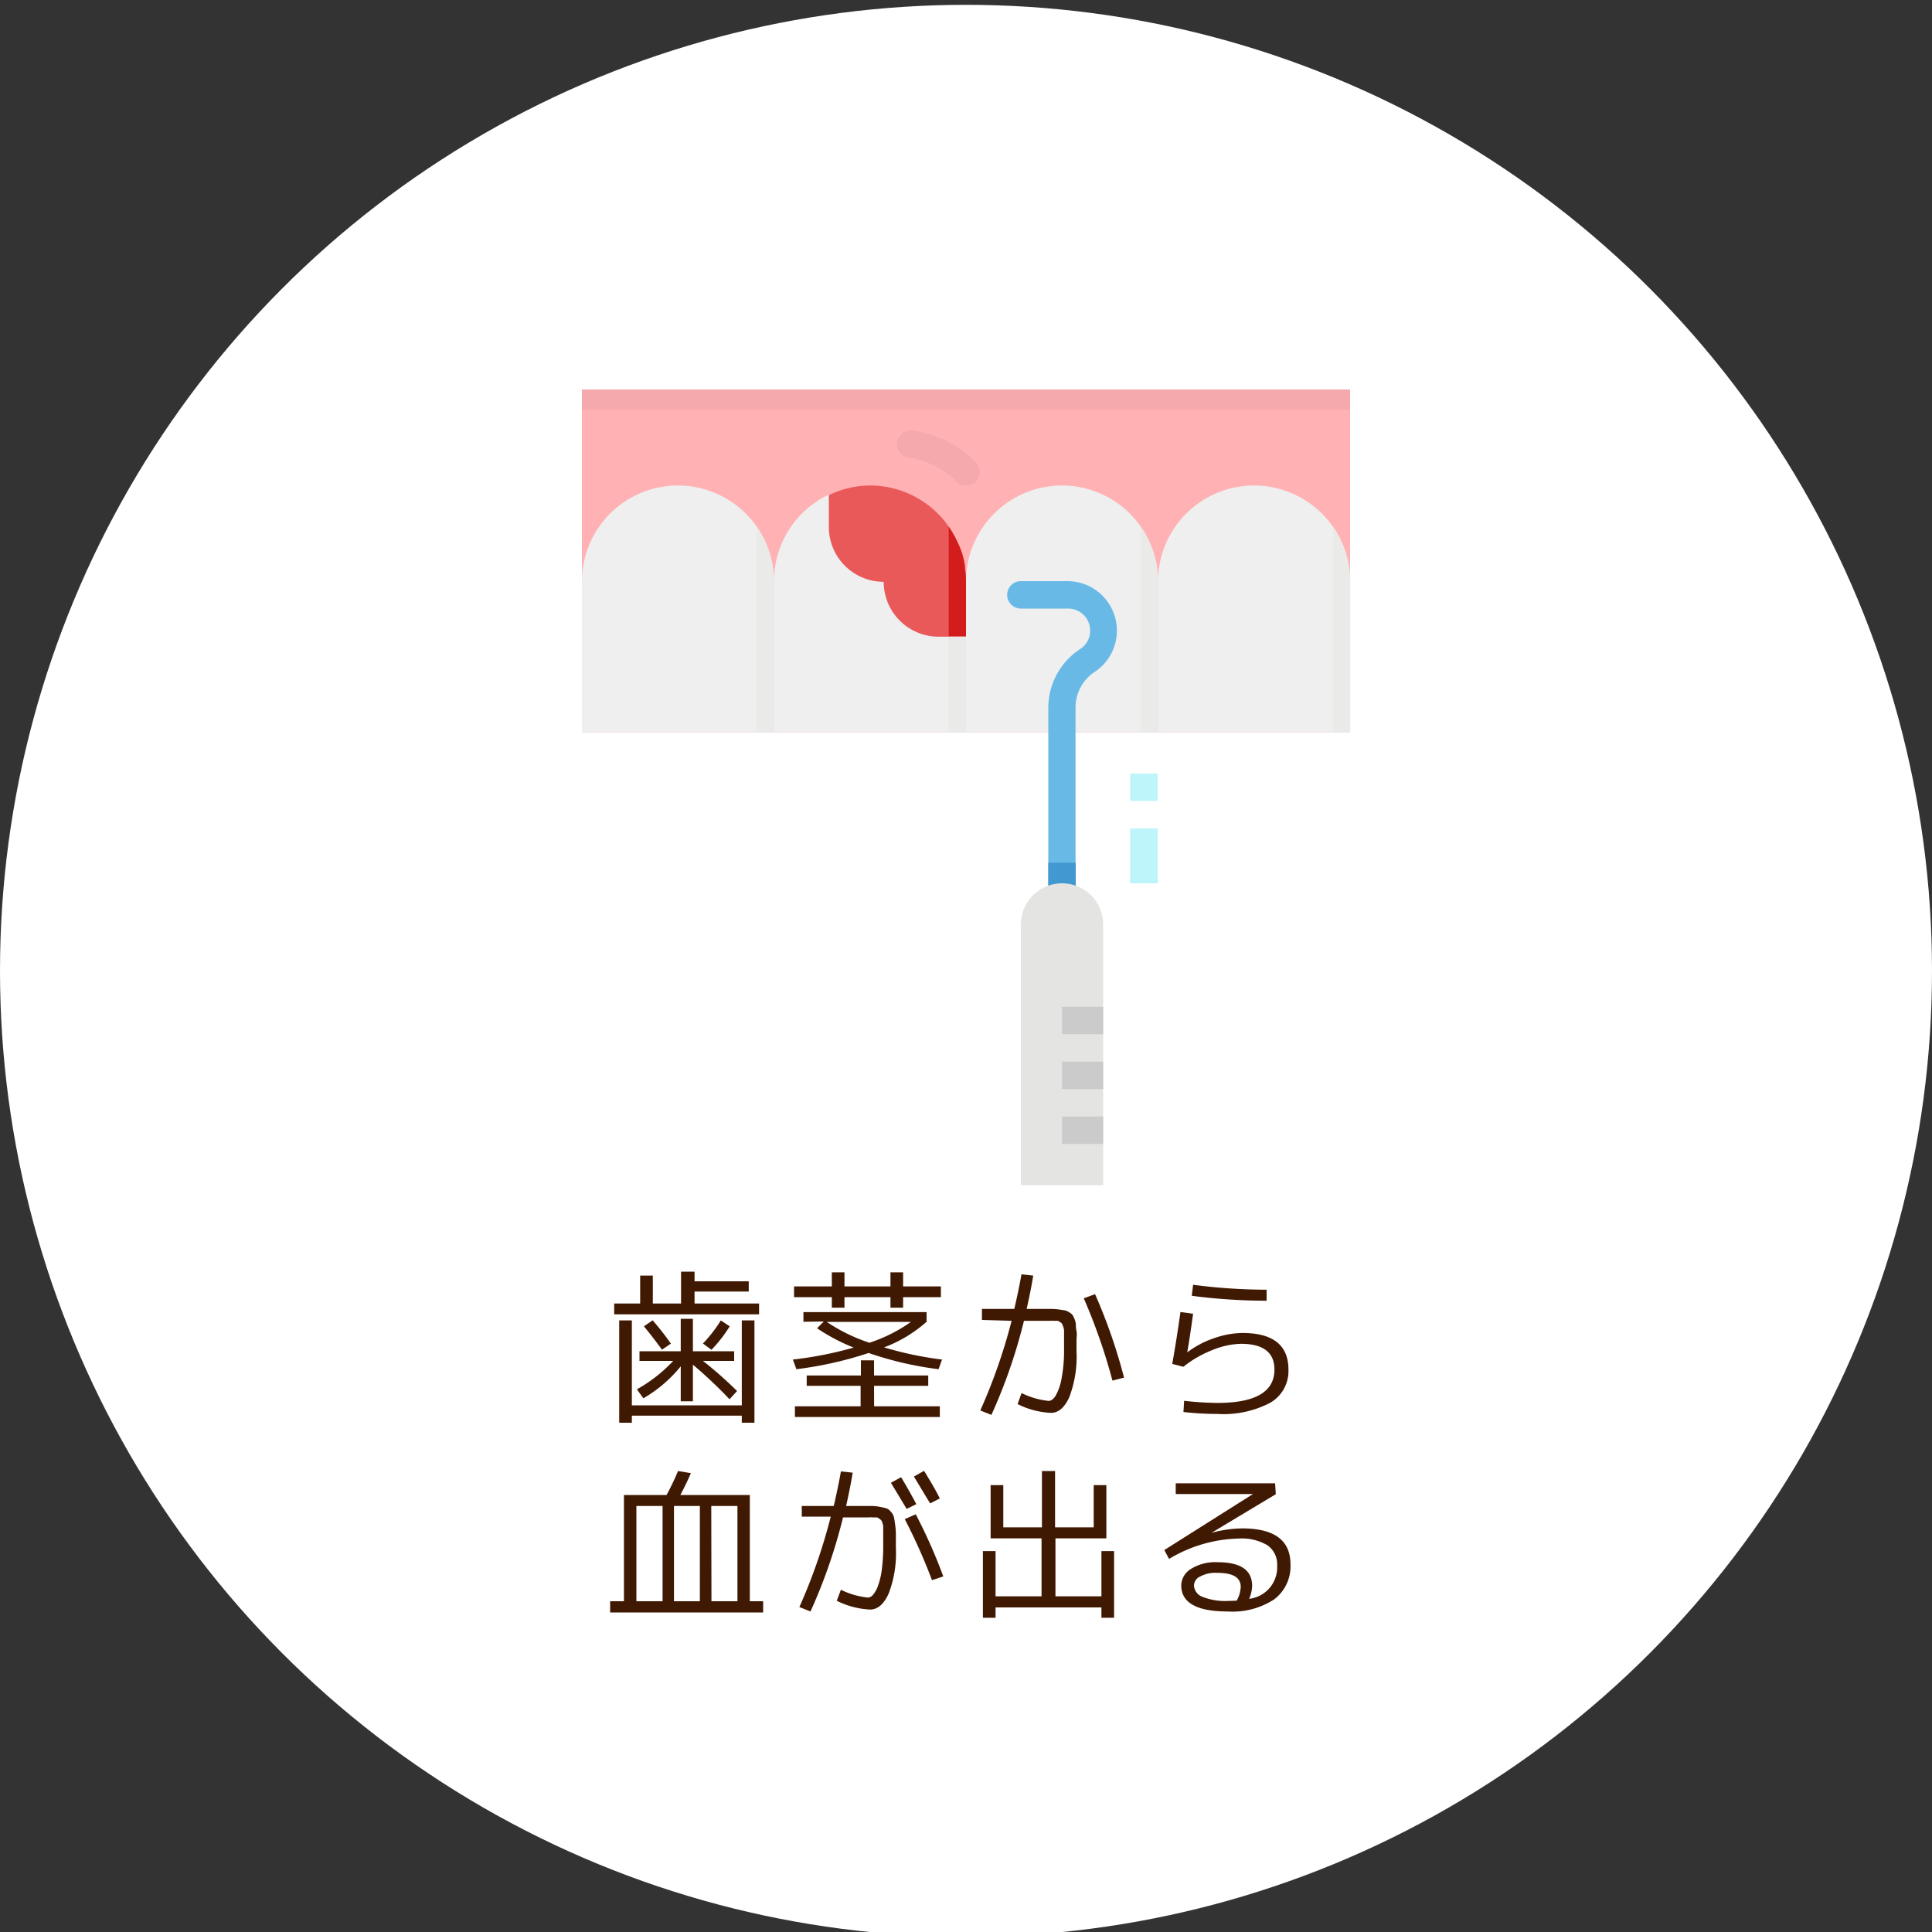 <svg id="logo" xmlns="http://www.w3.org/2000/svg" viewBox="0 0 200 200"><rect x="0" y="0" width="200" height="200" fill="#333333" stroke="none"/><circle cx="100" cy="100.5" r="100" style="fill:#fff"/><path d="M60.24,40.32h79.52v35.5H60.24Z" style="fill:#ffb1b4"/><path d="M119.88,75.82H100V60.2a9.94,9.94,0,0,1,19.88,0Z" style="fill:#efefef"/><path d="M100,60.2V75.82H80.12V60.2a9.94,9.94,0,0,1,5.67-9Z" style="fill:#efefef"/><path d="M80.12,75.82H60.24V60.2a9.94,9.94,0,1,1,19.88,0Z" style="fill:#efefef"/><path d="M139.76,75.82H119.88V60.2a9.94,9.94,0,0,1,19.88,0Z" style="fill:#efefef"/><path d="M90.06,50.26a9.8,9.8,0,0,0-4.26,1v3.29a5.68,5.68,0,0,0,5.68,5.68,5.68,5.68,0,0,0,5.68,5.68H100V60.2A9.94,9.94,0,0,0,90.06,50.26Z" style="fill:#ea5959"/><path d="M100,50.28a1.38,1.38,0,0,1-1-.43,8.58,8.58,0,0,0-4.87-2.47,1.42,1.42,0,1,1,.4-2.81,11.47,11.47,0,0,1,6.5,3.29,1.43,1.43,0,0,1,0,2,1.45,1.45,0,0,1-1,.41Z" style="fill:#f6a9ac"/><path d="M117,80.08h2.84v2.84H117Z" style="fill:#bef5fa"/><path d="M117,85.76h2.84v5.68H117Z" style="fill:#bef5fa"/><path d="M78.33,75.82h1.79V60.2a9.89,9.89,0,0,0-1.79-5.68Z" style="fill:#eaeae8"/><path d="M98.21,65.88H100v9.94H98.21Z" style="fill:#eaeae8"/><path d="M99.89,58.81c0-.1,0-.2,0-.3a9.91,9.91,0,0,0-.32-1.33v0A8.8,8.8,0,0,0,99,55.88a1,1,0,0,0-.07-.15,9.89,9.89,0,0,0-.72-1.21V65.88H100V60.2A9.2,9.2,0,0,0,99.89,58.81Z" style="fill:#ce1111;opacity:0.82"/><path d="M118.09,75.82h1.79V60.2a9.89,9.89,0,0,0-1.79-5.68Z" style="fill:#eaeae8"/><path d="M138,75.82h1.78V60.2A10,10,0,0,0,138,54.52Z" style="fill:#eaeae8"/><path d="M60.24,40.32h79.52V42.4H60.24Z" style="fill:#f6a9ac"/><path d="M109.94,94.28a1.42,1.42,0,0,1-1.42-1.42V73.28a7.27,7.27,0,0,1,3.25-6.06A2.28,2.28,0,0,0,110.5,63h-4.82a1.42,1.42,0,1,1,0-2.84h4.82a5.12,5.12,0,0,1,2.84,9.38,4.43,4.43,0,0,0-2,3.7V92.86A1.42,1.42,0,0,1,109.94,94.28Z" style="fill:#69b9e7"/><path d="M108.52,89.31h2.84v2.84h-2.84Z" style="fill:#4298d1"/><path d="M109.94,91.44a4.26,4.26,0,0,1,4.26,4.26v27h-8.52v-27A4.26,4.26,0,0,1,109.94,91.44Z" style="fill:#e4e4e2"/><path d="M109.94,104.22h4.26v2.84h-4.26Z" style="fill:#cbcbcb"/><path d="M109.94,109.9h4.26v2.84h-4.26Z" style="fill:#cbcbcb"/><path d="M109.94,115.58h4.26v2.84h-4.26Z" style="fill:#cbcbcb"/><path d="M71.9,134.94h6.68v1.12h-15v-1.12h2.69v-2.89h1.31v2.89h2.92v-3.3H71.9v1h5.61v1.06H71.9Zm-6.49,1.75v8.79H76.79v-8.79H78.1v10.59H76.79v-.73H65.41v.73H64.1V136.69ZM76.3,144l-.78.85a47.27,47.27,0,0,0-3.79-3.58v3.79H70.47v-3.62a13.94,13.94,0,0,1-3.87,3.31l-.67-.93a15.27,15.27,0,0,0,3.76-2.94H66.2v-1h4.27v-3.36h1.26v3.36H76v1H72.77A40.61,40.61,0,0,1,76.3,144Zm-9.64-6.7.9-.62a27.53,27.53,0,0,1,1.89,2.41l-.92.63C67.85,138.78,67.23,138,66.66,137.3Zm8.88,0a14.08,14.08,0,0,1-1.89,2.43l-.88-.65a14.61,14.61,0,0,0,1.85-2.39Z" style="fill:#401903"/><path d="M83.17,136.83v-1H95.92v1a14.08,14.08,0,0,1-4.4,2.65,36,36,0,0,0,6,1.26l-.36,1a35.75,35.75,0,0,1-7.24-1.68,38.77,38.77,0,0,1-7.48,1.68l-.36-1a38.48,38.48,0,0,0,6.29-1.24,19.87,19.87,0,0,1-3.79-2l.7-.7Zm10.32-3.66H97.4v1.11H93.49v1.09H92.18v-1.09H87.42v1.09H86.11v-1.09H82.2v-1.11h3.91v-1.46h1.31v1.46h4.76v-1.46h1.31Zm-3,12.41h6.8v1.11h-15v-1.11h6.8v-2.12H83.51v-1.07h5.61v-1.57h1.36v1.57h5.61v1.07H90.48ZM90,139a15.87,15.87,0,0,0,4.3-2.16H85.58A18.1,18.1,0,0,0,90,139Z" style="fill:#401903"/><path d="M101.65,136.64V135.5H105c.32-1.39.57-2.59.74-3.58l1.22.13c-.16,1-.39,2.15-.68,3.45h2.51a7.42,7.42,0,0,1,.77.05l.63.09a1.15,1.15,0,0,1,.46.19,1.48,1.48,0,0,1,.35.26,1.87,1.87,0,0,1,.22.42,2.22,2.22,0,0,1,.15.54c0,.16,0,.41.07.75s0,.64,0,.92v1.15a11.79,11.79,0,0,1-.75,4.77c-.49,1.08-1.13,1.62-1.9,1.62a8.6,8.6,0,0,1-3.45-.91l.41-1.14a8.23,8.23,0,0,0,2.8.81c.25,0,.49-.17.72-.52a5.47,5.47,0,0,0,.62-1.79,15.33,15.33,0,0,0,.26-3v-.83q0-.27,0-.66c0-.25,0-.43,0-.52a2,2,0,0,0-.09-.38l-.12-.29a.71.71,0,0,0-.21-.17.56.56,0,0,0-.26-.13l-.37,0a3,3,0,0,0-.46,0H106a55.44,55.44,0,0,1-3.37,9.74l-1.15-.46a57.75,57.75,0,0,0,3.24-9.28Zm10.54-2.24,1.17-.43a56.48,56.48,0,0,1,3,8.64l-1.2.31A60,60,0,0,0,112.19,134.4Z" style="fill:#401903"/><path d="M123.51,136c-.23,1.66-.43,3-.61,4l0,0a9.61,9.61,0,0,1,2.72-1.45,9.22,9.22,0,0,1,3-.56c3.17,0,4.76,1.27,4.76,3.79a3.79,3.79,0,0,1-1.86,3.42,10.43,10.43,0,0,1-5.51,1.17,30.82,30.82,0,0,1-3.5-.2l.07-1.16a33.57,33.57,0,0,0,3.43.22q5.92,0,5.92-3.45,0-2.67-3.48-2.67a8.32,8.32,0,0,0-3,.67,11.52,11.52,0,0,0-2.95,1.71l-1.15-.3q.44-2.44.85-5.37Zm0-3a59.06,59.06,0,0,0,7.61.51v1.14a59.91,59.91,0,0,1-7.75-.51Z" style="fill:#401903"/><path d="M64.59,165.76v-11H69a25.48,25.48,0,0,0,1.19-2.48l1.33.22c-.32.74-.68,1.5-1.09,2.26h7.19v11H79v1.16H63.16v-1.16Zm4,0V155.9H65.88v9.86Zm3.86,0V155.9H69.77v9.86Zm1.2,0h2.69V155.9H73.63Z" style="fill:#401903"/><path d="M83,157V155.9h3.31c.32-1.39.57-2.59.74-3.58l1.22.13c-.16,1-.39,2.15-.68,3.45h2.65a4.18,4.18,0,0,1,.89.1,4.75,4.75,0,0,1,.67.16,1,1,0,0,1,.43.35,1.26,1.26,0,0,1,.3.51,7.42,7.42,0,0,1,.13.79,6.48,6.48,0,0,1,.08,1v1.42a11.6,11.6,0,0,1-.76,4.77c-.5,1.08-1.14,1.62-1.91,1.62a8.6,8.6,0,0,1-3.45-.91l.43-1.14a8.17,8.17,0,0,0,2.8.81.73.73,0,0,0,.54-.31,2.81,2.81,0,0,0,.51-.94,7.76,7.76,0,0,0,.39-1.68,19,19,0,0,0,.14-2.39v-.83c0-.17,0-.39,0-.65s0-.45,0-.54a1.3,1.3,0,0,0-.08-.37.63.63,0,0,0-.34-.46.5.5,0,0,0-.25-.13l-.37,0a3,3,0,0,0-.46,0H87.27a55.44,55.44,0,0,1-3.37,9.74l-1.15-.46A57.75,57.75,0,0,0,86,157Zm9.28-3.53,1-.55c.56.92,1.08,1.85,1.58,2.79l-1,.49C93.37,155.41,92.84,154.49,92.23,153.51Zm4.2,10.11a58.08,58.08,0,0,0-2.82-6.32l1.14-.5a55.35,55.35,0,0,1,2.85,6.43Zm-1.82-10.76,1-.56c.67,1.1,1.21,2,1.63,2.86l-1,.51C95.71,154.7,95.17,153.77,94.61,152.86Z" style="fill:#401903"/><path d="M103.86,153.74v4.37h4v-5.83h1.36v5.83h4v-4.37h1.31v5.51h-5.27v6h4.76v-4.68h1.31v6.9h-1.31v-1.07H103.06v1.07h-1.31v-6.9h1.31v4.68h4.76v-6h-5.27v-5.51Z" style="fill:#401903"/><path d="M129.31,165.51a3.28,3.28,0,0,0,2.9-3.44,2.41,2.41,0,0,0-1-2.1,5.21,5.21,0,0,0-3-.7,14.6,14.6,0,0,0-7.19,2.11l-.49-.92,9.18-5.8v0h-8v-1.11H132l.07,1.13-6.66,4v0a12.52,12.52,0,0,1,3.18-.46q5,0,5,3.71a4.29,4.29,0,0,1-1.68,3.63,7.88,7.88,0,0,1-4.81,1.26c-3.21,0-4.82-.9-4.82-2.72a2.06,2.06,0,0,1,1-1.68,4.74,4.74,0,0,1,2.77-.7q3.57,0,3.57,2.45A3.55,3.55,0,0,1,129.31,165.51Zm-1.29.19a3.17,3.17,0,0,0,.42-1.42c0-1-.82-1.46-2.46-1.46a3.3,3.3,0,0,0-1.76.39,1.05,1.05,0,0,0-.62.9,1.33,1.33,0,0,0,.87,1.19,6.4,6.4,0,0,0,2.65.43Z" style="fill:#401903"/></svg>